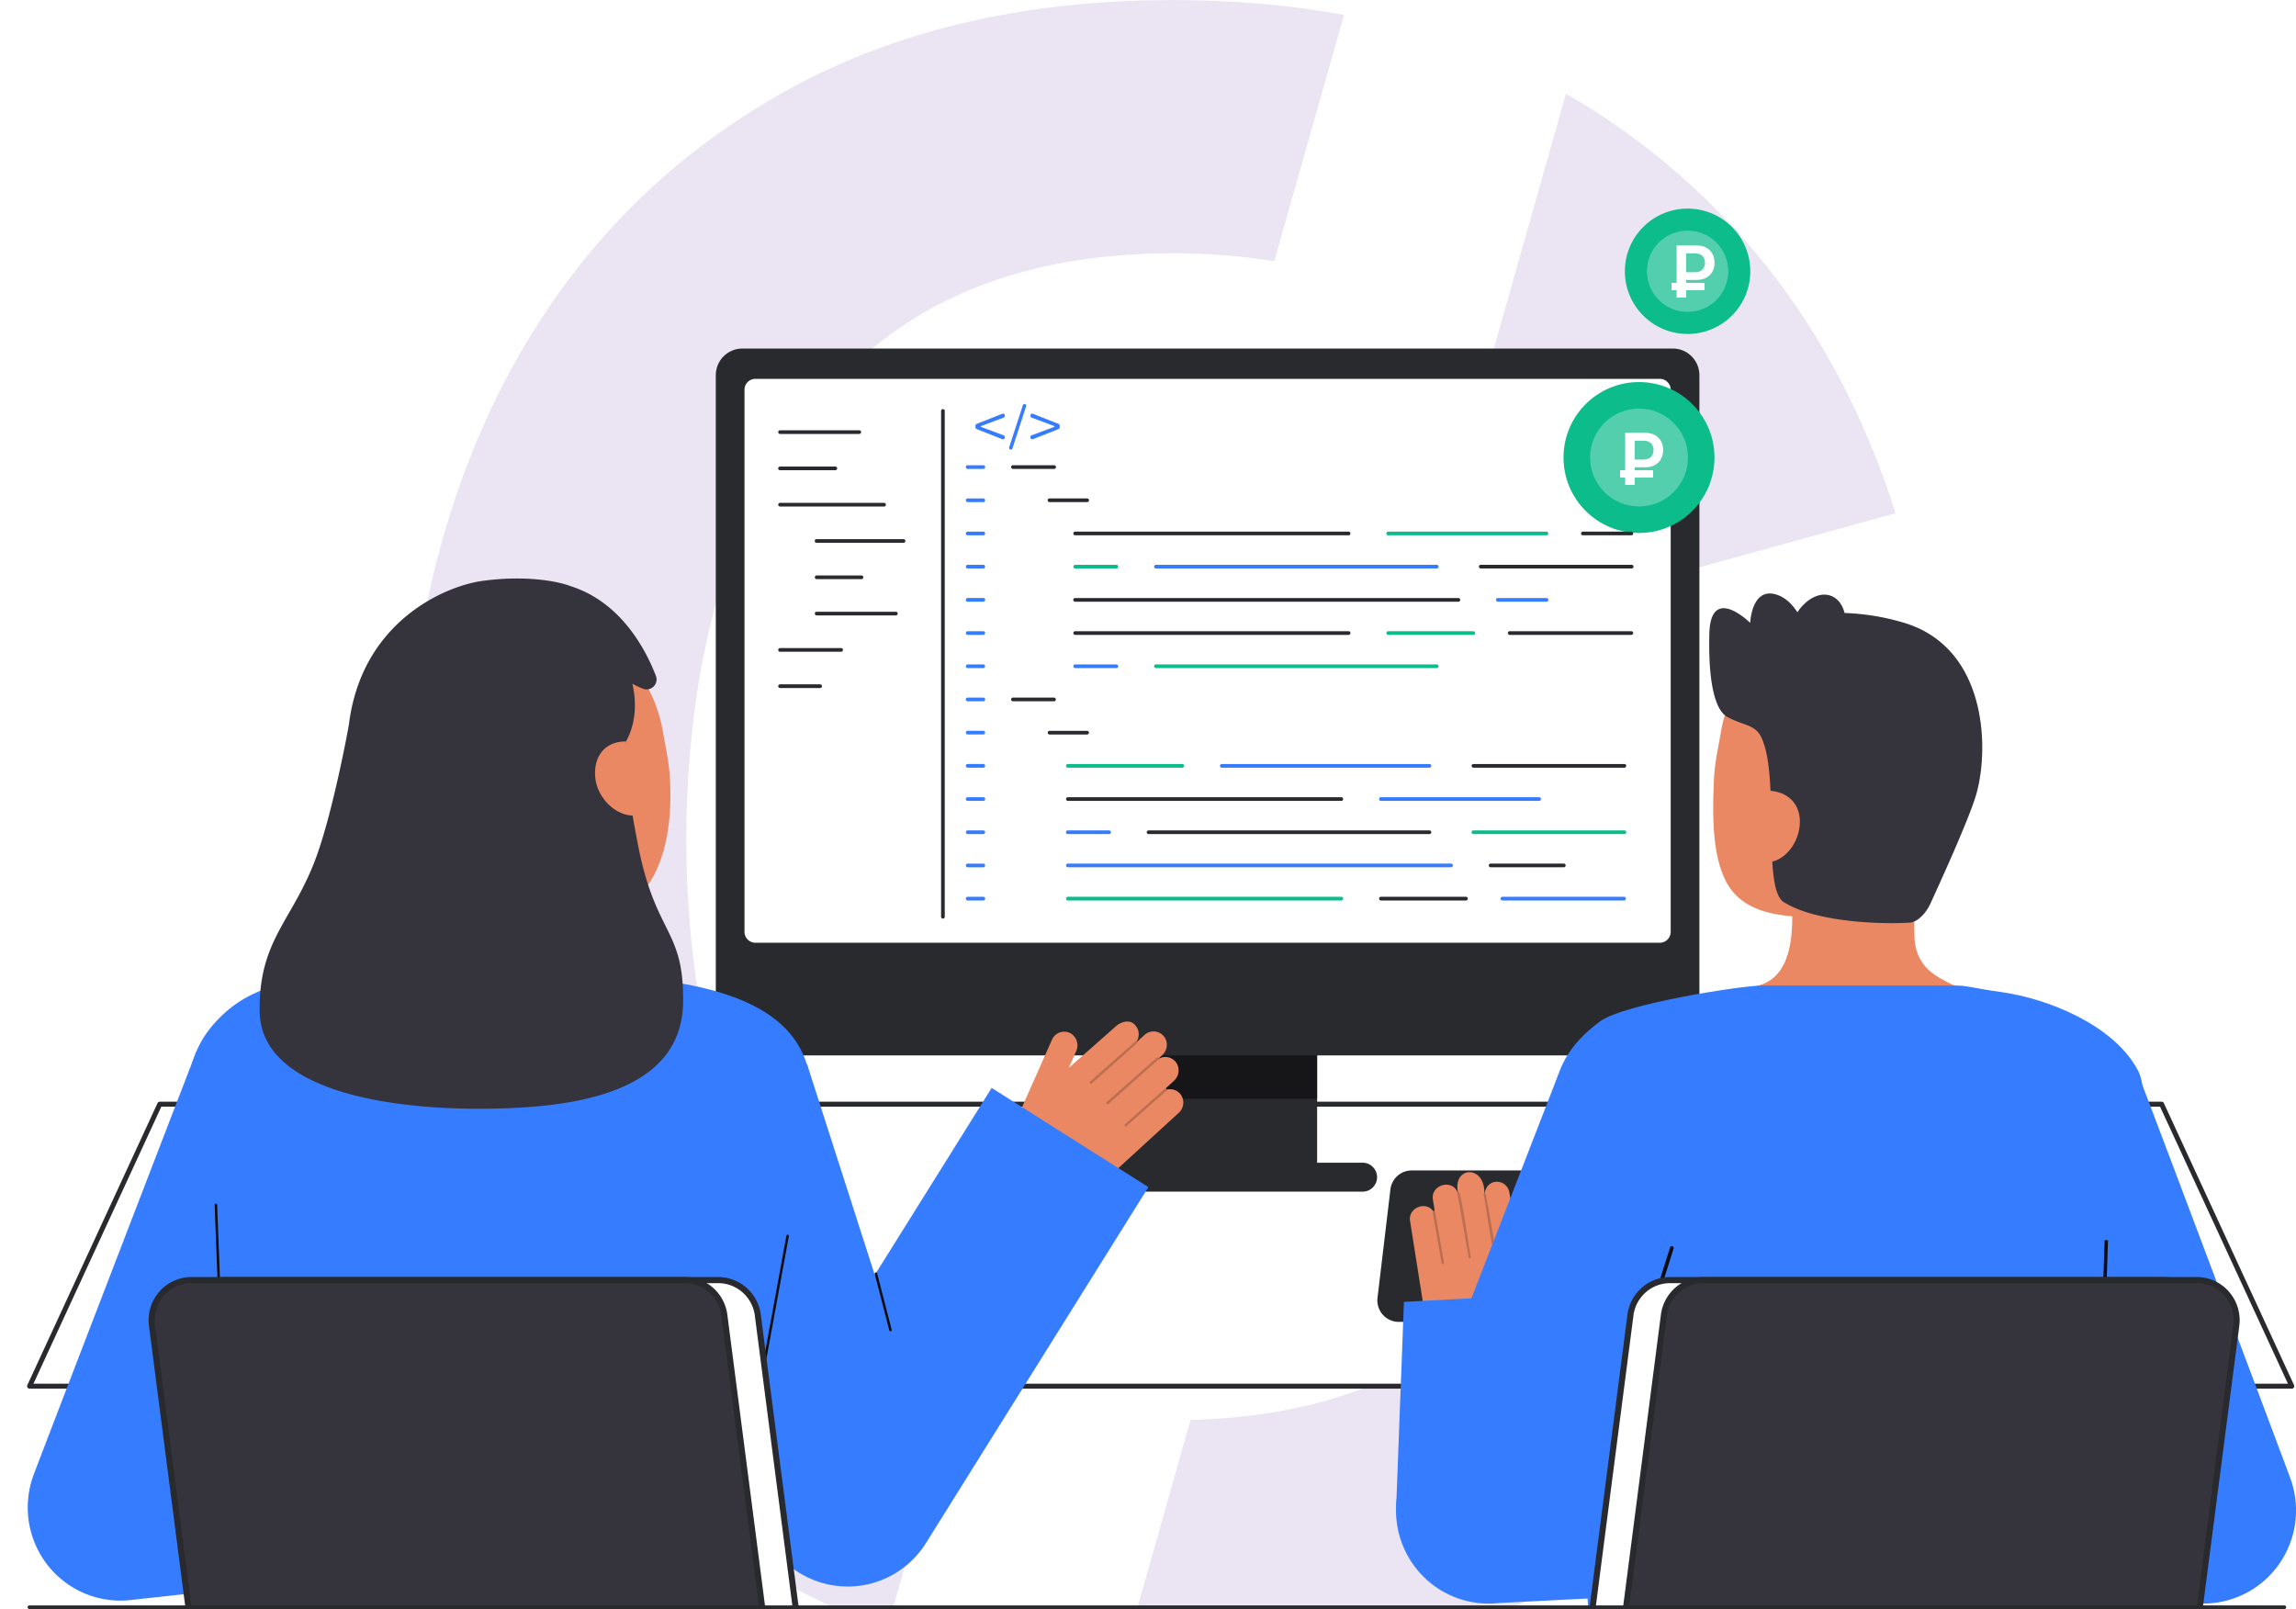 <svg width="625" height="438" fill="none" xmlns="http://www.w3.org/2000/svg"><g clip-path="url(#a)"><g filter="url(#b)"><path fill-rule="evenodd" clip-rule="evenodd" d="M365.858 4.06C351.207 1.369 335.663.023 319.225.023c-43.728 0-81.18 9.616-112.356 28.849-31.176 19.03-55.166 45.65-71.969 79.863-16.6 34.213-24.9 73.892-24.9 119.037 0 45.145 8.3 84.824 24.9 119.037 16.803 34.213 40.793 60.935 71.969 80.167 10.796 6.59 22.344 12.039 34.645 16.347l19.278-68.101a104.978 104.978 0 0 1-15.054-8.371c-19.637-13.159-34.415-31.581-44.335-55.267-9.717-23.889-14.576-51.826-14.576-83.812.203-31.986 5.162-59.822 14.88-83.508 9.919-23.888 24.597-42.412 44.031-55.57 19.637-13.16 44.133-19.739 73.487-19.739 9.76 0 18.975.727 27.646 2.179L365.858 4.06zm-41.779 382.468-19.427 68.629c4.778.243 9.635.364 14.573.364 50.408 0 92.415-12.552 126.021-37.655 33.606-25.305 57.19-59.315 70.754-102.031l-73.791-20.346c-8.502 28.342-22.977 50.611-43.424 66.807-19.422 15.384-44.324 23.461-74.706 24.232zm81.415-287.612 20.772-73.379a174.385 174.385 0 0 1 18.98 12.444C478.852 63.084 502.436 96.994 516 139.71l-73.791 20.346c-7.54-25.316-19.779-45.696-36.715-61.139z" fill="#EBE4F3"/></g><path d="M623.857 377.339H8.051l35.44-76.767h544.926l35.44 76.767z" fill="#292A2E"/><path d="M623.857 377.339H8.051l35.44-76.767h544.926l35.44 76.767z" fill="#fff"/><path d="M623.859 378.016H8.056a.67.67 0 0 1-.672-.634.679.679 0 0 1 .063-.33l35.438-76.767a.677.677 0 0 1 .608-.389h544.925a.67.67 0 0 1 .608.389l35.443 76.767a.68.68 0 0 1-.282.879.677.677 0 0 1-.323.085h-.005zM9.11 376.664H622.8l-34.808-75.415H43.92L9.11 376.664z" fill="#292A2E"/><path d="M358.542 274.869h-59.636v45.367h59.636v-45.367z" fill="#292A2E"/><path opacity=".64" d="M358.543 274.869h-59.637v24.236h59.637v-24.236z" fill="#0C0C0C"/><path d="M455.384 94.879H202.062c-3.984 0-7.214 3.25-7.214 7.26V280.04c0 4.01 3.23 7.26 7.214 7.26h253.322c3.985 0 7.215-3.25 7.215-7.26V102.139c0-4.01-3.23-7.26-7.215-7.26z" fill="#292A2E"/><path d="M451.825 103.129H205.626a2.97 2.97 0 0 0-2.962 2.98v147.544a2.97 2.97 0 0 0 2.962 2.98h246.199a2.97 2.97 0 0 0 2.961-2.98V106.109a2.97 2.97 0 0 0-2.961-2.98z" fill="#fff"/><path d="M370.946 316.514h-84.45c-2.162 0-3.914 1.763-3.914 3.937 0 2.175 1.752 3.938 3.914 3.938h84.45c2.162 0 3.914-1.763 3.914-3.938 0-2.174-1.752-3.937-3.914-3.937z" fill="#292A2E"/><path d="M446.155 145.084c11.349 0 20.549-9.196 20.549-20.54s-9.2-20.54-20.549-20.54-20.55 9.196-20.55 20.54 9.201 20.54 20.55 20.54z" fill="#0CBC8B"/><path d="M446.157 137.859c7.358 0 13.322-5.961 13.322-13.315 0-7.354-5.964-13.315-13.322-13.315-7.357 0-13.321 5.961-13.321 13.315 0 7.354 5.964 13.315 13.321 13.315z" fill="#fff" opacity=".29"/><path d="M459.382 90.914c9.429 0 17.073-7.64 17.073-17.065s-7.644-17.066-17.073-17.066-17.073 7.64-17.073 17.066c0 9.425 7.644 17.065 17.073 17.065z" fill="#0CBC8B"/><path d="M459.384 84.911c6.113 0 11.069-4.953 11.069-11.063s-4.956-11.063-11.069-11.063c-6.112 0-11.068 4.953-11.068 11.063s4.956 11.063 11.068 11.063z" fill="#fff" opacity=".29"/><path d="M286.963 127.644h-11.212a.484.484 0 0 1-.364-.14.491.491 0 0 1-.153-.36.505.505 0 0 1 .321-.468.485.485 0 0 1 .196-.033h11.212a.5.5 0 0 1 .34.848.49.49 0 0 1-.34.153z" fill="#292A2E"/><path d="M267.665 127.644h-4.243a.49.49 0 0 1-.476-.304.509.509 0 0 1 0-.392.49.49 0 0 1 .28-.272.49.49 0 0 1 .196-.033h4.243a.488.488 0 0 1 .364.14.503.503 0 0 1-.364.861zM267.662 136.68h-4.242a.5.5 0 0 1-.352-.856.499.499 0 0 1 .352-.146h4.242a.499.499 0 0 1 .352.855.496.496 0 0 1-.352.147zM267.662 145.719h-4.242a.5.5 0 0 1-.352-.855.496.496 0 0 1 .352-.147h4.242a.5.5 0 0 1 .352.855.496.496 0 0 1-.352.147zM267.662 154.756h-4.242a.5.5 0 0 1-.352-.855.496.496 0 0 1 .352-.147h4.242a.5.5 0 0 1 .352.855.496.496 0 0 1-.352.147zM267.665 163.793h-4.243a.509.509 0 0 1-.363-.14.49.49 0 0 1-.153-.361.509.509 0 0 1 .153-.361.508.508 0 0 1 .363-.14h4.243a.506.506 0 0 1 .364.14.503.503 0 0 1-.364.862zM267.662 172.83h-4.242a.498.498 0 0 1-.498-.501.5.5 0 0 1 .498-.501h4.242a.5.5 0 0 1 .352.855.496.496 0 0 1-.352.147zM267.662 181.867h-4.242a.495.495 0 0 1-.498-.501.5.5 0 0 1 .498-.501h4.242a.5.5 0 0 1 .352.856.495.495 0 0 1-.352.146zM267.665 190.904h-4.243a.49.49 0 0 1-.363-.14.49.49 0 0 1-.153-.361.509.509 0 0 1 .153-.36.495.495 0 0 1 .363-.14h4.243a.487.487 0 0 1 .364.14.509.509 0 0 1 0 .721.506.506 0 0 1-.364.14zM267.662 199.94h-4.242a.501.501 0 0 1 0-1.002h4.242a.495.495 0 0 1 .498.501.501.501 0 0 1-.498.501zM267.662 208.977h-4.242a.5.5 0 0 1-.352-.856.495.495 0 0 1 .352-.146h4.242a.495.495 0 0 1 .498.501.5.5 0 0 1-.498.501zM267.665 218.013h-4.243a.49.49 0 0 1-.476-.304.509.509 0 0 1 0-.392.49.49 0 0 1 .28-.272.509.509 0 0 1 .196-.033h4.243a.506.506 0 0 1 .364.14.503.503 0 0 1-.364.861zM267.662 227.051h-4.242a.5.5 0 0 1-.352-.855.496.496 0 0 1 .352-.147h4.242a.5.5 0 0 1 .352.855.496.496 0 0 1-.352.147zM267.662 236.094h-4.242a.5.5 0 0 1-.352-.855.496.496 0 0 1 .352-.147h4.242a.5.5 0 0 1 .352.855.496.496 0 0 1-.352.147zM267.665 245.125h-4.243a.509.509 0 0 1-.363-.14.49.49 0 0 1-.153-.361.509.509 0 0 1 .153-.361.508.508 0 0 1 .363-.14h4.243a.506.506 0 0 1 .364.14.503.503 0 0 1-.364.862z" fill="#367CFF"/><path d="M295.918 136.683h-10.214a.484.484 0 0 1-.364-.14.491.491 0 0 1-.152-.36.504.504 0 0 1 .152-.361.487.487 0 0 1 .364-.14h10.214a.502.502 0 0 1 .476.305.488.488 0 0 1 0 .392.489.489 0 0 1-.28.272.484.484 0 0 1-.196.032zM286.963 190.906h-11.212a.487.487 0 0 1-.477-.305.505.505 0 0 1 .113-.556.49.49 0 0 1 .364-.14h11.212a.503.503 0 0 1 0 1.001zM295.919 199.945h-10.214a.495.495 0 0 1-.498-.501.501.501 0 0 1 .498-.501h10.214a.501.501 0 0 1 0 1.002zM367.108 145.721h-74.434a.5.5 0 0 1-.352-.855.496.496 0 0 1 .352-.147h74.434a.498.498 0 0 1 .498.501.5.5 0 0 1-.498.501z" fill="#292A2E"/><path d="M420.959 145.721h-43.074a.5.5 0 0 1-.352-.855.496.496 0 0 1 .352-.147h43.074a.498.498 0 0 1 .498.501.5.5 0 0 1-.498.501z" fill="#0CBC8B"/><path d="M444.078 145.721h-13.201a.5.5 0 0 1-.352-.855.496.496 0 0 1 .352-.147h13.202a.498.498 0 0 1 .498.501.5.5 0 0 1-.498.501h-.001zM396.976 163.795H292.672a.509.509 0 0 1-.363-.14.49.49 0 0 1-.153-.361.509.509 0 0 1 .153-.361.508.508 0 0 1 .363-.14h104.304a.502.502 0 0 1 .477.305.508.508 0 0 1-.113.557.487.487 0 0 1-.364.14z" fill="#292A2E"/><path d="M420.956 163.795h-13.202a.509.509 0 0 1-.363-.14.49.49 0 0 1-.153-.361.509.509 0 0 1 .153-.361.508.508 0 0 1 .363-.14h13.204a.506.506 0 0 1 .364.14.503.503 0 0 1-.364.862h-.002z" fill="#367CFF"/><path d="M303.886 154.754h-11.212a.5.5 0 0 1-.352-.855.496.496 0 0 1 .352-.147h11.212a.504.504 0 0 1 .352.855.496.496 0 0 1-.352.147z" fill="#0CBC8B"/><path d="M391.09 154.754h-76.428a.504.504 0 0 1-.352-.855.496.496 0 0 1 .352-.147h76.428a.5.5 0 0 1 .353.855.5.5 0 0 1-.353.147z" fill="#367CFF"/><path d="M444.161 154.754H403.08a.5.5 0 0 1-.352-.855.496.496 0 0 1 .352-.147h41.081a.5.5 0 0 1 .352.855.496.496 0 0 1-.352.147zM367.108 172.828h-74.434a.495.495 0 0 1-.498-.501.5.5 0 0 1 .498-.501h74.434a.5.5 0 0 1 .352.856.495.495 0 0 1-.352.146z" fill="#292A2E"/><path d="M401.045 172.828h-23.16a.495.495 0 0 1-.498-.501.5.5 0 0 1 .498-.501h23.16a.497.497 0 0 1 .498.501.496.496 0 0 1-.498.501z" fill="#0CBC8B"/><path d="M444.075 172.828h-33.116a.495.495 0 0 1-.498-.501.5.5 0 0 1 .498-.501h33.116a.5.5 0 0 1 .352.856.495.495 0 0 1-.352.146z" fill="#292A2E"/><path d="M303.886 181.869h-11.212a.495.495 0 0 1-.498-.501.5.5 0 0 1 .498-.501h11.212a.504.504 0 0 1 .352.856.495.495 0 0 1-.352.146z" fill="#367CFF"/><path d="M391.09 181.869h-76.428a.495.495 0 0 1-.498-.501.504.504 0 0 1 .498-.501h76.428a.5.5 0 0 1 .353.856.499.499 0 0 1-.353.146z" fill="#0CBC8B"/><path d="M365.123 218.02h-74.434a.497.497 0 0 1-.498-.501.496.496 0 0 1 .498-.501h74.434a.495.495 0 0 1 .498.501.5.5 0 0 1-.498.501z" fill="#292A2E"/><path d="M418.975 218.02H375.9a.497.497 0 0 1-.498-.501.496.496 0 0 1 .498-.501h43.075a.496.496 0 0 1 .498.501.504.504 0 0 1-.498.501z" fill="#367CFF"/><path d="M321.818 208.979h-31.129a.497.497 0 0 1-.498-.501.496.496 0 0 1 .498-.501h31.129a.495.495 0 0 1 .498.501.504.504 0 0 1-.498.501z" fill="#0CBC8B"/><path d="M389.102 208.979h-56.514a.5.5 0 0 1-.352-.856.495.495 0 0 1 .352-.146h56.514a.495.495 0 0 1 .498.501.504.504 0 0 1-.498.501z" fill="#367CFF"/><path d="M442.177 208.979h-41.081a.5.5 0 0 1-.352-.856.495.495 0 0 1 .352-.146h41.081a.495.495 0 0 1 .498.501.504.504 0 0 1-.498.501z" fill="#292A2E"/><path d="M394.993 236.086H290.689a.497.497 0 0 1-.498-.501.504.504 0 0 1 .498-.501h104.304a.5.5 0 0 1 .352.855.496.496 0 0 1-.352.147z" fill="#367CFF"/><path d="M425.691 236.086h-19.924a.497.497 0 0 1-.497-.501.503.503 0 0 1 .497-.501h19.924a.497.497 0 0 1 .497.501.503.503 0 0 1-.497.501z" fill="#292A2E"/><path d="M301.892 227.055H290.68a.506.506 0 0 1-.364-.14.503.503 0 0 1 .364-.862h11.212a.506.506 0 0 1 .364.14.503.503 0 0 1-.364.862z" fill="#367CFF"/><path d="M389.096 227.055h-76.427a.51.51 0 0 1-.364-.14.506.506 0 0 1 0-.722.492.492 0 0 1 .364-.14h76.427a.506.506 0 0 1 .363.14.49.49 0 0 1 .153.361.509.509 0 0 1-.153.361.508.508 0 0 1-.363.14z" fill="#292A2E"/><path d="M442.168 227.055h-41.081a.51.51 0 0 1-.364-.14.49.49 0 0 1-.153-.361.505.505 0 0 1 .32-.468.51.51 0 0 1 .197-.033h41.081a.506.506 0 0 1 .364.14.503.503 0 0 1-.364.862zM365.123 245.125h-74.434a.497.497 0 0 1-.498-.501.504.504 0 0 1 .498-.501h74.434a.5.5 0 0 1 .352.855.496.496 0 0 1-.352.147z" fill="#0CBC8B"/><path d="M399.06 245.125H375.9a.497.497 0 0 1-.498-.501.504.504 0 0 1 .498-.501h23.16a.5.5 0 0 1 .352.855.496.496 0 0 1-.352.147z" fill="#292A2E"/><path d="M442.091 245.125h-33.117a.497.497 0 0 1-.497-.501.503.503 0 0 1 .497-.501h33.117a.497.497 0 0 1 .498.501.504.504 0 0 1-.498.501z" fill="#367CFF"/><path d="M256.674 250.064a.5.5 0 0 1-.498-.5V111.87a.5.5 0 0 1 .85-.354.504.504 0 0 1 .146.354v137.694a.506.506 0 0 1-.146.354.495.495 0 0 1-.352.146zM233.903 118.127h-21.561a.5.5 0 0 1-.352-.855.496.496 0 0 1 .352-.147H233.9a.5.5 0 0 1 .352.855.496.496 0 0 1-.352.147h.003zM227.412 128.006h-15.068a.506.506 0 0 1-.364-.14.503.503 0 0 1 .364-.862h15.065a.497.497 0 0 1 .48.501.502.502 0 0 1-.48.501h.003zM240.656 137.887h-28.314a.5.5 0 0 1-.352-.855.496.496 0 0 1 .352-.147h28.311a.498.498 0 0 1 .498.501.5.5 0 0 1-.498.501h.003zM245.937 147.769h-23.636a.49.49 0 0 1-.476-.304.509.509 0 0 1 0-.392.49.49 0 0 1 .28-.272.49.49 0 0 1 .196-.033h23.636a.487.487 0 0 1 .477.305.504.504 0 0 1-.477.696zM234.514 157.653h-12.207a.498.498 0 0 1-.498-.502.498.498 0 0 1 .498-.501h12.207c.132 0 .259.053.352.147a.505.505 0 0 1 0 .709.496.496 0 0 1-.352.147zM243.863 167.529h-21.556a.497.497 0 0 1-.498-.501.498.498 0 0 1 .498-.501h21.556a.501.501 0 0 1 0 1.002zM228.967 177.416h-16.625a.5.5 0 0 1-.352-.855.496.496 0 0 1 .352-.147h16.623a.497.497 0 0 1 .498.501.504.504 0 0 1-.498.501h.002zM223.253 187.293h-10.911a.5.5 0 0 1-.352-.855.496.496 0 0 1 .352-.147h10.908a.5.5 0 0 1 .352.855.496.496 0 0 1-.352.147h.003z" fill="#292A2E"/><path d="M266.985 116.006v.18l6.223 2.324a.487.487 0 0 1 .299.451v.171a.45.45 0 0 1-.202.38.457.457 0 0 1-.438.05l-7.029-2.765a.475.475 0 0 1-.299-.441v-.511a.471.471 0 0 1 .299-.441l7.029-2.772a.488.488 0 0 1 .438.05.458.458 0 0 1 .202.391v.17a.456.456 0 0 1-.299.44l-6.223 2.323zM279.325 110.585l-3.724 11.472a.471.471 0 0 1-.656.282.497.497 0 0 1-.24-.563l3.724-11.461a.489.489 0 0 1 .458-.338.452.452 0 0 1 .368.19.463.463 0 0 1 .07.418zM288.465 115.844v.511a.47.47 0 0 1-.288.441l-7.04 2.765a.436.436 0 0 1-.428-.05.456.456 0 0 1-.209-.381v-.17a.478.478 0 0 1 .309-.451l6.223-2.324v-.181l-6.223-2.324a.457.457 0 0 1-.309-.441v-.17a.478.478 0 0 1 .468-.471.443.443 0 0 1 .169.03l7.04 2.773a.453.453 0 0 1 .288.443zM32.75 435.712a25.07 25.07 0 0 1-11.657-2.878 25.257 25.257 0 0 1-9.012-7.979 25.457 25.457 0 0 1-4.321-11.269 25.504 25.504 0 0 1 1.35-12.002c1.426-3.892 37.984-98.855 44.352-115.359l43.995 25.763c-3.578 9.28-16.543 44.456-26.96 72.793l17.305-1.894 5.443 46.361-57.769 6.316c-.905.099-1.815.149-2.726.148z" fill="#367CFF"/><path d="M176.652 266.483c-.155-.021-4.388 16.012-37.43 13.517-22.874-1.724-28.452-17.392-28.976-17.392 2.466-.527 6.471-1.075 7.567-1.663 3.602-1.948 6.225-4.319 7.546-9.406 1.033-3.979 1.559-19.296 1.559-26.98l35.199 7.958c-.491 8.669-3.925 28.766 8.111 32.323 2.002.584 4.159 1.125 6.424 1.643z" fill="#E98862"/><path d="M160.897 249.555c-13.876 1.103-31.701-4.793-35.087-23.422l-3.055-16.809c-3.386-18.629 3.593-35.521 21.024-38.729 17.431-3.207 33.205 9.496 36.591 28.125l1.353 7.443c1.299 7.147 3.932 41.427-20.826 43.392z" fill="#E98862"/><path d="M95.215 265.179c-12.47.932-25.184 2.29-34.36 10.838-11.05 10.294-13.052 22.952-6.003 57.785 6.066 29.973 3.66 43.07 7.718 98.377.12 1.629.375 4.999.375 4.999l133.389-.222s12.499-73.379 19.4-107.223c5.248-25.73 19.031-56.965-39.085-63.26-.151-.017-46.76-3.882-81.434-1.294z" fill="#367CFF"/><path d="M62.95 437.522a.337.337 0 0 1-.336-.325l-4.18-109.189a.336.336 0 0 1 .195-.32.333.333 0 0 1 .128-.031.326.326 0 0 1 .245.086.332.332 0 0 1 .104.24l4.18 109.188a.336.336 0 0 1-.323.35l-.013.001z" fill="#0C0C0C"/><path d="m276.989 304.173 9.372-21.153c.206-.465.506-.882.88-1.223a3.625 3.625 0 0 1 4.22-.486 3.793 3.793 0 0 1 1.67 2.148c.272.9.203 1.869-.195 2.721l-2.009 4.535 12.826-11.345c1.403-1.284 3.944-1.961 5.275-.281a3.679 3.679 0 0 1 .299 4.551c.015.01.03.022.042.036a.313.313 0 0 1 .022.036l2.165-1.983a3.636 3.636 0 0 1 3-.913 3.63 3.63 0 0 1 2.596 1.769 3.772 3.772 0 0 1-.793 4.654l-.921.845a.388.388 0 0 1 .015.117 3.63 3.63 0 0 1 4.628.917 3.798 3.798 0 0 1-.529 5.108l-2.288 2.096a.323.323 0 0 1 .157.018.32.32 0 0 1 .132.088.325.325 0 0 1 .074.172 3.636 3.636 0 0 1 4.052 1.782c.392.746.523 1.604.371 2.435a3.753 3.753 0 0 1-1.211 2.141l-19.309 17.69a18.298 18.298 0 0 1-9.691 4.614 18.24 18.24 0 0 1-10.598-1.626 12.154 12.154 0 0 1-6.121-6.78 12.249 12.249 0 0 1 .308-9.155l1.561-3.528z" fill="#E98862"/><path d="M296.686 294.932a.336.336 0 0 0 .47.024l12.184-10.805a.34.34 0 0 0-.202-.592.338.338 0 0 0-.243.084l-12.183 10.805a.345.345 0 0 0-.114.232.341.341 0 0 0 .084.245l.004.007zM301.268 300.467a.332.332 0 0 0 .47.024l13.597-12.058a.337.337 0 0 0 .113-.232.343.343 0 0 0-.083-.245.348.348 0 0 0-.231-.11.35.35 0 0 0-.244.08l-13.597 12.058a.338.338 0 0 0-.095.364c.014.042.037.08.066.114l.004.005zM306.205 306.497a.336.336 0 0 0 .471.024l10.846-9.619a.343.343 0 0 0 .113-.232.342.342 0 0 0-.315-.359.338.338 0 0 0-.243.084l-10.846 9.619a.345.345 0 0 0-.113.233.338.338 0 0 0 .083.244l.004.006z" fill="#0C0C0C" opacity=".2"/><path d="M173.764 230.463c-2.389-12.082-3.485-20.143-3.36-28.647 3.365-5.941 2.481-12.759 1.716-15.706a19.625 19.625 0 0 0 3.016 1.405 2.68 2.68 0 0 0 2.821-.672 2.72 2.72 0 0 0 .586-2.857c-2.604-6.786-9.299-19.973-23.12-24.392-3.479-1.363-12.365-3.083-24.156-1.456-10.031 1.385-32.743 10.961-36.276 38.974v.016c-.117.929-4.507 24.71-9.24 37.094-6.363 16.648-15.297 21.82-15.071 41.027.292 24.707 45.426 27.995 72.655 26.147 27.229-1.847 42.423-10.856 42.62-28.661.215-19.952-7.412-18.099-12.191-42.272z" fill="#35333C"/><path d="M173.77 221.894c-5.297.975-10.628-3.937-11.596-9.268-.968-5.33 1.445-10.812 8.228-10.812l3.368 20.08z" fill="#E98862"/><path d="M230.752 431.882a25.11 25.11 0 0 1-14.828-4.854 25.365 25.365 0 0 1-9.155-12.702l-35.011-108.96 47.954-15.602 18.413 57.31 31.82-50.921 42.668 26.997-60.534 96.872a25.268 25.268 0 0 1-9.144 8.696 25.078 25.078 0 0 1-12.183 3.164z" fill="#367CFF"/><path d="M202.5 401.792a.337.337 0 0 1-.33-.399l11.901-65.01a.338.338 0 0 1 .514-.223.33.33 0 0 1 .146.213c.009.043.01.088.002.132l-11.903 65.013a.334.334 0 0 1-.33.274zM242.406 362.416a.339.339 0 0 1-.325-.253l-3.965-15.367a.342.342 0 0 1 .241-.412.337.337 0 0 1 .41.242l3.964 15.368a.332.332 0 0 1-.325.422z" fill="#0C0C0C"/><path d="M512.127 359.84H380.749a5.815 5.815 0 0 1-4.35-1.968 5.882 5.882 0 0 1-1.424-4.58l3.515-29.518a5.857 5.857 0 0 1 1.915-3.68 5.794 5.794 0 0 1 3.859-1.475h127.863a5.8 5.8 0 0 1 4.112 1.714 5.874 5.874 0 0 1 1.703 4.138v29.518c0 1.552-.613 3.04-1.704 4.137a5.796 5.796 0 0 1-4.111 1.714z" fill="#292A2E"/><path d="m416.289 360.116 5.618-21.696a3.564 3.564 0 0 0-.452-2.825 3.542 3.542 0 0 0-1.025-1.037 3.506 3.506 0 0 0-1.354-.533c-3.997-.76-4.485 4.782-5.241 7.438l-2.885-16.379c-.44-4.419-6.343-4.563-6.78-.161a.144.144 0 0 0-.091.015c.139-8.047-8.714-7.424-7.198-.372a.35.35 0 0 0-.083.08c-1.478-3.901-7.538-2.076-6.72 2.062l.47 2.975a.316.316 0 0 0-.219-.098.327.327 0 0 0-.223.088c-2.032-2.896-7.016-.772-6.249 2.854l3.977 25.122c2.274 16.247 26.036 21.699 28.455 2.467z" fill="#E98862"/><path d="M406.951 341.151c-.873-.082-2.741-15.369-3.091-15.847a.328.328 0 0 1 .508-.325c.07.05.119.126.133.212l2.719 15.58a.328.328 0 0 1-.148.335.328.328 0 0 1-.121.045zM400.151 342.548a.325.325 0 0 1-.368-.271l-3.04-17.388a.33.33 0 0 1 .264-.379c.892-.082 3.061 17.288 3.417 17.654a.34.34 0 0 1-.056.25.327.327 0 0 1-.217.134zM392.797 344.102a.321.321 0 0 1-.24-.059.33.33 0 0 1-.129-.211l-2.425-13.87a.328.328 0 0 1 .505-.318.33.33 0 0 1 .136.205l2.425 13.869a.321.321 0 0 1-.003.131.325.325 0 0 1-.269.253z" fill="#0C0C0C" opacity=".2"/><path d="M216.577 437.525H60.403l-9.925-76.735c-.2-1.54-.07-3.105.38-4.59a10.945 10.945 0 0 1 2.226-4.024 10.857 10.857 0 0 1 3.678-2.741 10.781 10.781 0 0 1 4.474-.972h134.283a10.816 10.816 0 0 1 7.163 2.713 10.942 10.942 0 0 1 3.602 6.795l10.293 79.554z" fill="#fff"/><path d="M207.1 357.87a11.797 11.797 0 0 0-3.879-7.306 11.664 11.664 0 0 0-7.7-2.931H61.238a11.606 11.606 0 0 0-5.98 1.663 11.72 11.72 0 0 0-4.524 4.96 11.807 11.807 0 0 0-1.074 6.644l9.919 76.626h1.66l-9.94-76.835a10.153 10.153 0 0 1 .35-4.242 10.118 10.118 0 0 1 2.058-3.719 10.033 10.033 0 0 1 3.397-2.534 9.984 9.984 0 0 1 4.134-.9h134.283c2.434.007 4.782.9 6.61 2.515a10.14 10.14 0 0 1 3.336 6.269l10.281 79.446h1.667L207.1 357.87z" fill="#292A2E"/><path d="M207.466 437.525H51.29l-9.925-76.735c-.2-1.54-.07-3.105.379-4.59a10.924 10.924 0 0 1 2.227-4.024 10.847 10.847 0 0 1 3.678-2.742 10.798 10.798 0 0 1 4.474-.971h134.281c2.635 0 5.18.965 7.159 2.715a10.94 10.94 0 0 1 3.6 6.793l10.303 79.554z" fill="#35333C"/><path d="M197.987 357.87a11.807 11.807 0 0 0-1.823-4.934 11.729 11.729 0 0 0-5.454-4.471 11.573 11.573 0 0 0-4.301-.832H52.126a11.604 11.604 0 0 0-4.816 1.044 11.677 11.677 0 0 0-3.96 2.951 11.767 11.767 0 0 0-2.395 4.331 11.817 11.817 0 0 0-.407 4.941l9.911 76.626h1.667l-9.939-76.835a10.153 10.153 0 0 1 .35-4.242 10.118 10.118 0 0 1 2.057-3.719 10.033 10.033 0 0 1 3.398-2.534 9.984 9.984 0 0 1 4.134-.9h134.281c2.433.007 4.781.9 6.61 2.515a10.135 10.135 0 0 1 3.335 6.269l10.282 79.446h1.666l-10.313-79.656z" fill="#292A2E"/><path d="M472.566 269.835c.154-.02 1.864 28.529 34.823 26.04 22.818-1.72 30.954-26.08 31.477-26.08-2.46-.526-6.603-1.292-7.696-1.879-3.593-1.942-8.711-3.963-9.868-10.984-.668-4.047.465-24.749.116-28.844l-34.353 7.866c.489 8.648 3.915 28.694-8.091 32.242-1.994.589-4.148 1.13-6.408 1.639z" fill="#E98862"/><path d="M488.032 249.444c13.832 1.074 31.589-4.832 34.932-23.406l3.017-16.758c3.343-18.574-3.642-35.397-21.021-38.564-17.379-3.168-33.078 9.521-36.421 28.094l-1.336 7.419a57.319 57.319 0 0 0-.721 7.725c-.223 6.84-.537 17.243 2.823 24.884 3.178 7.217 9.893 9.919 18.727 10.606z" fill="#E98862"/><path d="M519.051 169.765a64.031 64.031 0 0 0-16.934-2.899c-.557-2.207-1.798-3.922-3.623-4.641-3.039-1.195-6.752.73-9.221 4.437-1.373-2.118-3.234-4.026-5.7-4.801-6.803-2.132-7.141 7.703-7.141 7.703s-10.788-10.712-11.125 2.95c-.407 16.53 2.61 21.377 4.813 22.601 4.349 2.417 7.588 2.008 9.309 5.564 5.211 10.767.103 41.095 6.134 44.892 9.24 5.816 28.165 6.019 34.312 5.576 2.364-.17 4.576-2.927 5.572-5.091 3.215-6.987 10.385-22.826 12.38-29.376 3.682-12.087 3.405-39.627-18.776-46.915z" fill="#35333C"/><path d="M481.431 234.739c5.336-.583 9.042-6.8 8.463-12.172-.58-5.372-5.224-7.857-10.561-7.275l-2.361 3.898-.128 16.048 4.587-.499z" fill="#E98862"/><path d="m570.566 433.043.166.01s-.119-3.206-.166-.01z" fill="#333"/><path d="M425.186 333.007c1.043 12.315 6.11 89.148 7.111 104.317h138.038c.78-13.681 4.282-73.502 7.238-100.259 2.823-25.53 8.361-38.312 4.301-45.86-6.633-12.335-24.759-19.463-37.118-21.147-7.548-1.028-9.103-1.765-12.179-1.765h-53.148c-5.054 0-37.328 4.9-43.944 9.795-18.309 13.548-12.509 28.821-10.299 54.919z" fill="#367CFF"/><path d="M599.807 436.516c4.06 0 8.06-.987 11.659-2.877a25.262 25.262 0 0 0 9.014-7.98 25.45 25.45 0 0 0 4.321-11.271 25.506 25.506 0 0 0-1.352-12.004c-1.426-3.892-34.858-92.977-41.223-109.486l-47.128 19.216c3.578 9.281 16.545 44.46 26.961 72.799l-17.306-1.893-5.447 50.422 57.774 2.925c.905.099 1.816.149 2.727.149z" fill="#367CFF"/><path d="m572.911 337.581-3.391 99.73.917.031 3.392-99.73-.918-.031z" fill="#0C0C0C"/><path d="M405.211 436.522c-4.061 0-8.061-.988-11.66-2.878a25.25 25.25 0 0 1-9.013-7.98 25.45 25.45 0 0 1-4.321-11.271 25.51 25.51 0 0 1 1.352-12.004c1.425-3.891 36.259-93.371 42.623-109.877l45.727 19.609c-3.578 9.281-16.545 44.461-26.961 72.8l17.306-1.894 5.447 50.422-57.774 2.925c-.905.099-1.816.148-2.726.148z" fill="#367CFF"/><path d="M442.851 379.006a.49.49 0 0 1-.406-.207.513.513 0 0 1-.073-.453l12.234-38.762a.498.498 0 0 1 .093-.178.492.492 0 0 1 .346-.187.499.499 0 0 1 .373.12.5.5 0 0 1 .149.552l-12.235 38.758a.501.501 0 0 1-.481.357z" fill="#0C0C0C"/><path d="m599.633 360.79-9.931 76.735H433.531l10.296-79.554a10.94 10.94 0 0 1 3.599-6.793 10.815 10.815 0 0 1 7.159-2.715h134.283a10.825 10.825 0 0 1 8.156 3.711 10.94 10.94 0 0 1 2.229 4.025c.45 1.485.579 3.051.38 4.591z" fill="#fff"/><path d="M597.645 351.629a11.687 11.687 0 0 0-4.468-3.164 11.604 11.604 0 0 0-4.307-.832H454.587a11.668 11.668 0 0 0-7.699 2.932 11.806 11.806 0 0 0-3.88 7.305l-10.309 79.656h1.667l10.281-79.446a10.134 10.134 0 0 1 3.331-6.27 10.018 10.018 0 0 1 6.609-2.514H588.87a10 10 0 0 1 7.532 3.435 10.12 10.12 0 0 1 2.059 3.718c.416 1.373.537 2.819.354 4.242l-9.945 76.835h1.666l9.912-76.626a11.824 11.824 0 0 0-.407-4.94 11.772 11.772 0 0 0-2.396-4.331z" fill="#292A2E"/><path d="m608.746 360.79-9.931 76.735h-156.17l10.295-79.554a10.958 10.958 0 0 1 2.146-5.23 10.856 10.856 0 0 1 4.46-3.446 10.653 10.653 0 0 1 4.153-.832h134.289c1.543 0 3.068.332 4.473.972a10.866 10.866 0 0 1 3.678 2.742 10.95 10.95 0 0 1 2.607 8.613z" fill="#35333C"/><path d="M606.758 351.629a11.7 11.7 0 0 0-3.957-2.948 11.625 11.625 0 0 0-4.813-1.048H463.699a11.61 11.61 0 0 0-5.968 1.663 11.722 11.722 0 0 0-3.783 3.639 11.803 11.803 0 0 0-1.827 4.935l-10.309 79.656h1.666l10.282-79.446a10.128 10.128 0 0 1 3.33-6.27 10.017 10.017 0 0 1 6.608-2.514h134.29a9.965 9.965 0 0 1 4.134.9 10.026 10.026 0 0 1 3.398 2.534 10.105 10.105 0 0 1 2.057 3.719 10.16 10.16 0 0 1 .35 4.242l-9.939 76.835h1.66l9.919-76.626a11.84 11.84 0 0 0-.412-4.94 11.803 11.803 0 0 0-2.397-4.331z" fill="#292A2E"/><path d="M8.025 437.995H621.83a.467.467 0 0 0 .471-.473.472.472 0 0 0-.471-.473H8.025a.472.472 0 0 0-.333.808.467.467 0 0 0 .333.138z" fill="#292A2E"/><path d="M8.025 437.995H621.83a.467.467 0 0 0 .471-.473.472.472 0 0 0-.471-.473H8.025a.472.472 0 0 0-.333.808.467.467 0 0 0 .333.138z" fill="#292A2E" opacity=".65"/><path d="m380.008 411.565 2.161-57.173 29.853-1.589 2.716 58.762h-34.73z" fill="#367CFF"/><path d="M442.399 132v-14.182h5.318c1.089 0 2.004.203 2.742.61.743.406 1.304.964 1.683 1.675.383.707.575 1.51.575 2.41 0 .91-.192 1.717-.575 2.424-.383.706-.949 1.262-1.697 1.669-.748.401-1.669.602-2.763.602h-3.524v-2.112h3.178c.637 0 1.159-.111 1.565-.332.406-.222.706-.527.9-.914.199-.388.298-.834.298-1.337s-.099-.946-.298-1.329a2.023 2.023 0 0 0-.907-.894c-.406-.217-.93-.325-1.572-.325h-2.354V132h-2.569z" fill="#fff"/><path fill="#fff" d="M441 128h9v2h-9zM456.399 81V66.818h5.318c1.089 0 2.004.203 2.742.61a4.065 4.065 0 0 1 1.683 1.675c.383.707.575 1.51.575 2.41 0 .91-.192 1.718-.575 2.424-.383.706-.949 1.262-1.697 1.669-.748.401-1.669.602-2.763.602h-3.524v-2.112h3.178c.637 0 1.159-.11 1.565-.332.406-.222.706-.527.9-.914.199-.388.298-.834.298-1.337s-.099-.946-.298-1.33a2.022 2.022 0 0 0-.907-.893c-.406-.217-.93-.325-1.572-.325h-2.354V81h-2.569z"/><path fill="#fff" d="M455 77h9v2h-9z"/></g><defs><clipPath id="a"><path fill="#fff" d="M0 0h625v438H0z"/></clipPath><filter id="b" x="98.431" y="-11.546" width="429.138" height="478.636" filterUnits="userSpaceOnUse" color-interpolation-filters="sRGB"><feFlood flood-opacity="0" result="BackgroundImageFix"/><feGaussianBlur in="BackgroundImageFix" stdDeviation="5.784"/><feComposite in2="SourceAlpha" operator="in" result="effect1_backgroundBlur_894_2615"/><feBlend in="SourceGraphic" in2="effect1_backgroundBlur_894_2615" result="shape"/></filter></defs></svg>
